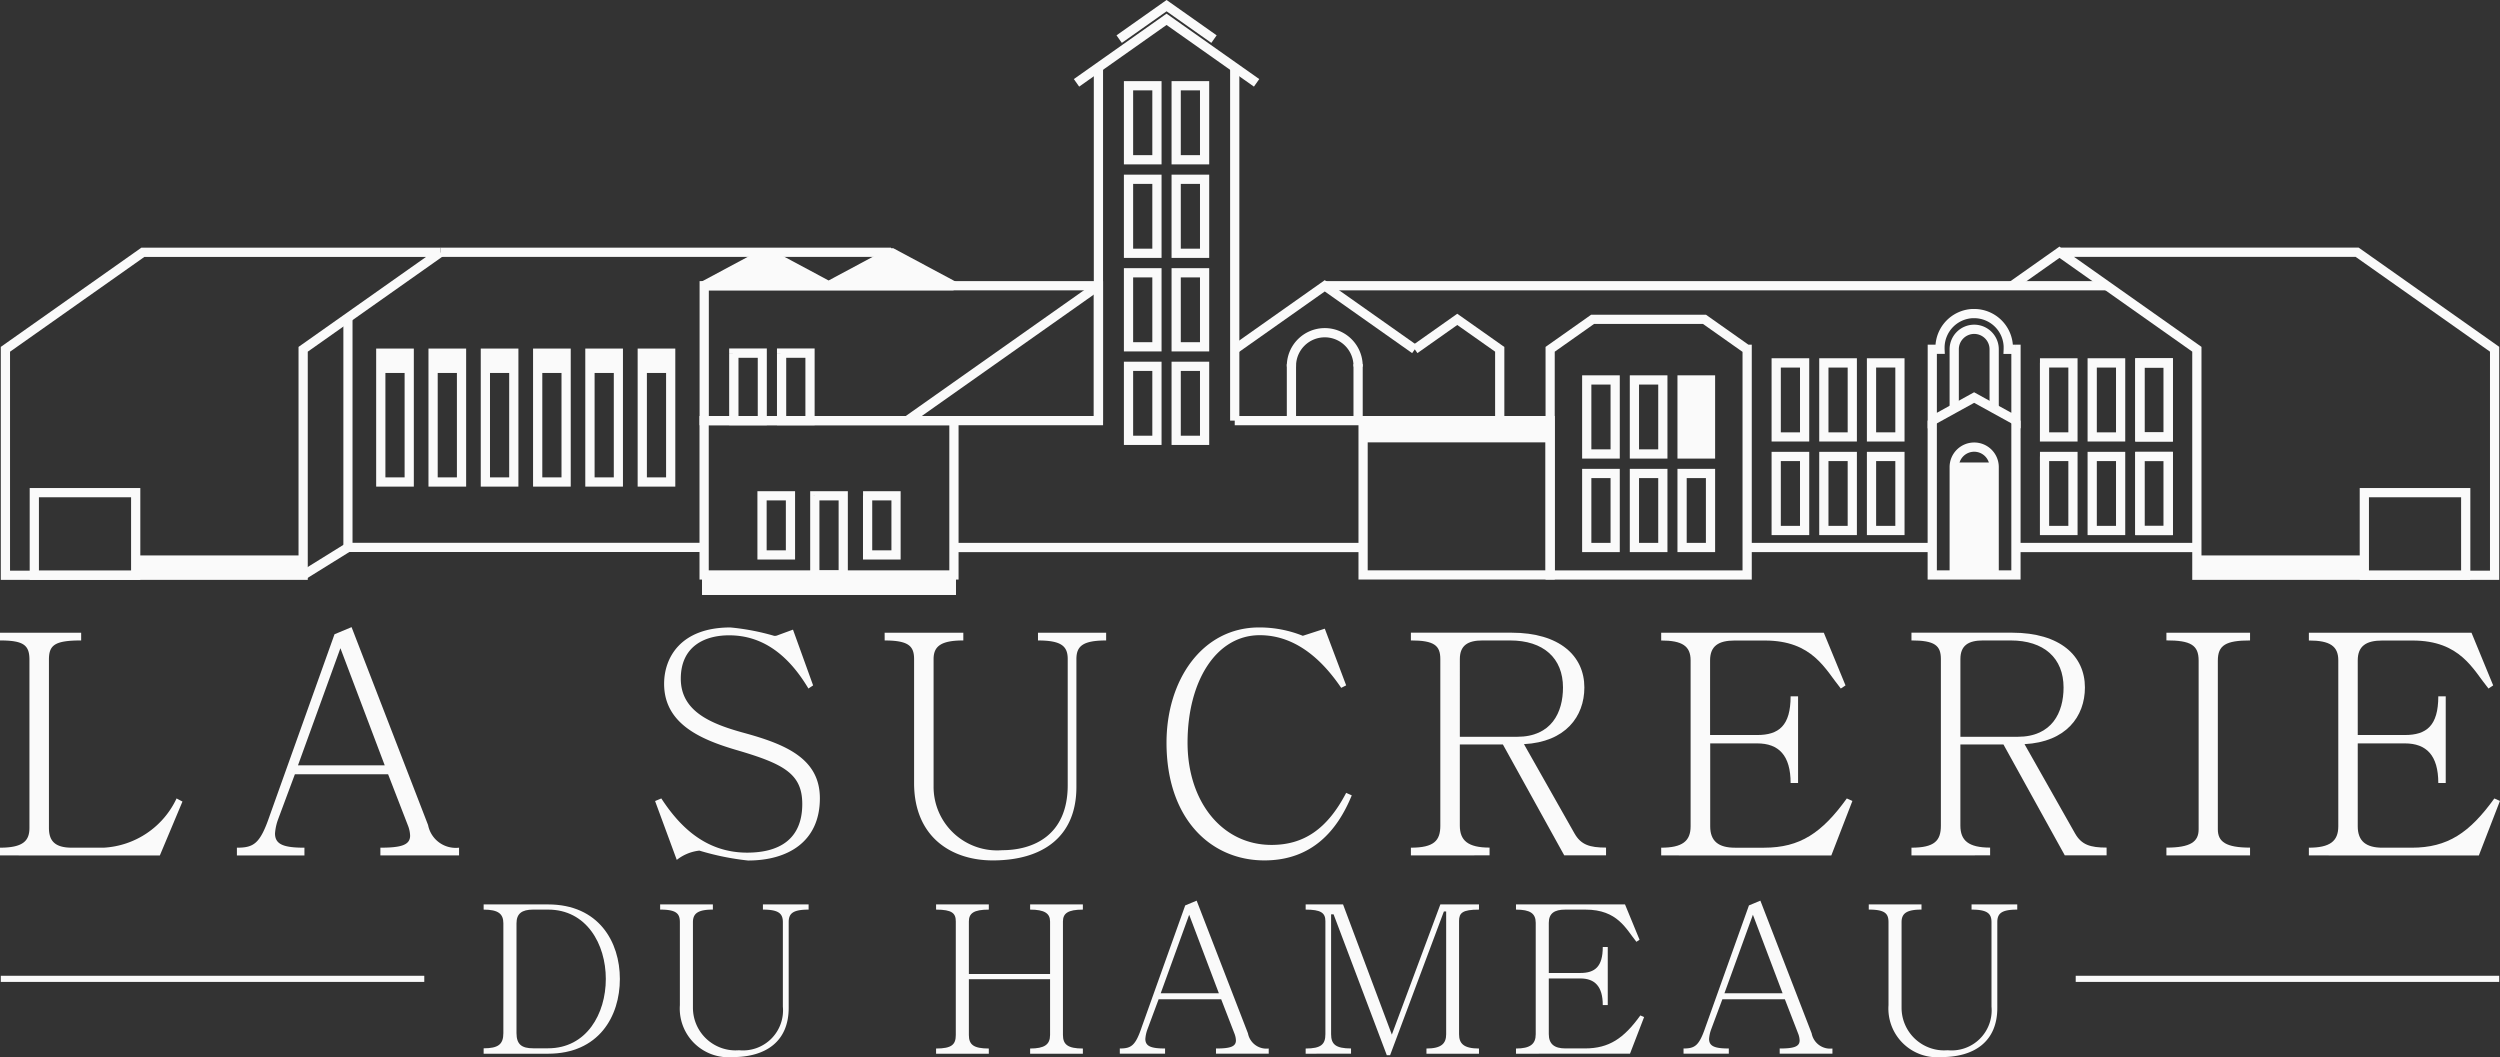 <svg xmlns="http://www.w3.org/2000/svg" xmlns:xlink="http://www.w3.org/1999/xlink" width="159.747" height="67.542" viewBox="0 0 159.747 67.542">
  <rect x="0" y="0" width="159.747" height="67.542" fill="#333333" stroke="none"/>
  <defs>
    <clipPath id="clip-path">
      <rect id="Rectangle_60" data-name="Rectangle 60" width="16.224" height="1.254" fill="#fafafa"/>
    </clipPath>
    <clipPath id="clip-path-2">
      <rect id="Rectangle_62" data-name="Rectangle 62" width="11.87" height="1.254" fill="#fafafa"/>
    </clipPath>
    <clipPath id="clip-path-3">
      <rect id="Rectangle_64" data-name="Rectangle 64" width="10.702" height="1.254" fill="#fafafa"/>
    </clipPath>
    <clipPath id="clip-path-5">
      <rect id="Rectangle_68" data-name="Rectangle 68" width="1.81" height="1.254" fill="#fafafa"/>
    </clipPath>
    <clipPath id="clip-path-6">
      <rect id="Rectangle_70" data-name="Rectangle 70" width="1.809" height="1.254" fill="#fafafa"/>
    </clipPath>
    <clipPath id="clip-path-11">
      <rect id="Rectangle_80" data-name="Rectangle 80" width="1.81" height="4.73" fill="#fafafa"/>
    </clipPath>
    <clipPath id="clip-path-12">
      <rect id="Rectangle_82" data-name="Rectangle 82" width="2.553" height="6.912" fill="#fafafa"/>
    </clipPath>
  </defs>
  <g id="Groupe_35" data-name="Groupe 35" transform="translate(-956.706 274.409)">
    <g id="Groupe_7" data-name="Groupe 7" transform="translate(956.706 -234.336)">
      <path id="Tracé_16" data-name="Tracé 16" d="M956.706-191.633v-.495c1.5,0,1.881-.455,1.881-1.267v-10.748c0-.93-.376-1.227-1.881-1.227v-.495h5.186v.495c-1.7,0-2.059.3-2.059,1.227v10.748c0,.812.356,1.267,1.465,1.267h2.039a5.474,5.474,0,0,0,4.652-3.147l.376.2-1.445,3.444Z" transform="translate(-956.706 206.221)" fill="#fafafa"/>
      <path id="Tracé_17" data-name="Tracé 17" d="M989.7-206.469l4.889,12.648a1.8,1.8,0,0,0,1.979,1.445v.495h-5.027v-.495c1.306,0,1.9-.159,1.9-.772a1.952,1.952,0,0,0-.119-.593l-1.287-3.325h-5.958l-1.069,2.87a3.3,3.3,0,0,0-.2.911c0,.713.574.91,1.88.91v.495h-4.315v-.495c1.089,0,1.484-.257,2.1-2.059l4.137-11.58Zm-.713,1.346-2.711,7.483h5.542Z" transform="translate(-967.235 206.469)" fill="#fafafa"/>
      <path id="Tracé_18" data-name="Tracé 18" d="M1028.073-195.509c1.049,1.6,2.693,3.464,5.483,3.464,2,0,3.524-.812,3.524-3.108,0-1.94-1.188-2.573-4.256-3.464-2.2-.654-4.572-1.643-4.572-4.217,0-1.663,1.049-3.6,4.236-3.6a14.885,14.885,0,0,1,2.791.534.431.431,0,0,0,.238-.039l.97-.356,1.286,3.563-.3.2c-1.168-1.96-2.771-3.4-5.067-3.4-1.6,0-3.088.732-3.088,2.771,0,2.1,1.94,2.89,4.038,3.464,2.672.732,4.849,1.643,4.849,4.176,0,2.791-2.058,3.979-4.592,3.979a16.858,16.858,0,0,1-3.108-.633,2.823,2.823,0,0,0-1.444.594l-1.386-3.761Z" transform="translate(-985.816 206.455)" fill="#fafafa"/>
      <path id="Tracé_19" data-name="Tracé 19" d="M1052.542-205.865h5.028v.495c-1.406,0-1.9.357-1.9,1.188v8.136a4.061,4.061,0,0,0,4.394,4.078c1.881,0,4.177-.871,4.177-4.157v-8.056c0-.831-.415-1.188-1.9-1.188v-.495h4.355v.495c-1.484,0-1.9.357-1.9,1.188v8.175c0,3.187-2.158,4.691-5.344,4.691-2.632,0-5.028-1.485-5.028-4.949v-7.917c0-.831-.356-1.188-1.88-1.188Z" transform="translate(-996.015 206.221)" fill="#fafafa"/>
      <path id="Tracé_20" data-name="Tracé 20" d="M1094.915-195.706c-.911,2.237-2.534,4.157-5.582,4.157-3.444,0-6.255-2.672-6.255-7.522,0-4,2.276-7.364,5.918-7.364a7.452,7.452,0,0,1,2.791.534l1.405-.455,1.365,3.622-.316.159c-.891-1.307-2.593-3.365-5.206-3.365-2.791,0-4.613,2.949-4.613,6.869,0,3.761,2.2,6.532,5.365,6.532,2.019,0,3.543-.97,4.77-3.326Z" transform="translate(-1008.539 206.455)" fill="#fafafa"/>
      <path id="Tracé_21" data-name="Tracé 21" d="M1109.554-191.633v-.495c1.485,0,1.88-.455,1.88-1.406v-10.649c0-.871-.4-1.188-1.88-1.188v-.495h6.433c3.068,0,4.651,1.485,4.651,3.5,0,1.861-1.207,3.484-3.86,3.622l3.226,5.7c.416.732.97.91,2.019.91v.495h-2.672l-3.92-7.086h-2.751v5.186c0,.95.515,1.406,1.9,1.406v.495Zm3.127-7.581h3.662c2.2,0,2.929-1.564,2.929-3.147,0-1.88-1.247-3.009-3.384-3.009h-1.762c-.93,0-1.445.317-1.445,1.188Z" transform="translate(-1019.399 206.221)" fill="#fafafa"/>
      <path id="Tracé_22" data-name="Tracé 22" d="M1136.668-191.633v-.495c1.346,0,1.88-.415,1.88-1.365V-204.1c0-.91-.534-1.267-1.88-1.267v-.495h10.392l1.386,3.365-.3.2c-.99-1.207-1.782-3.068-4.85-3.068h-1.94c-1.029,0-1.564.357-1.564,1.267v4.771h3.009c1.386,0,2.137-.594,2.137-2.474h.476v5.542h-.476c0-1.762-.752-2.533-2.137-2.533H1139.8v5.3c0,.95.535,1.365,1.584,1.365h1.86c2.3,0,3.7-.95,5.285-3.147l.357.159-1.347,3.484Z" transform="translate(-1030.52 206.221)" fill="#fafafa"/>
      <path id="Tracé_23" data-name="Tracé 23" d="M1163.781-191.633v-.495c1.484,0,1.88-.455,1.88-1.406v-10.649c0-.871-.4-1.188-1.88-1.188v-.495h6.433c3.068,0,4.651,1.485,4.651,3.5,0,1.861-1.207,3.484-3.86,3.622l3.226,5.7c.416.732.97.91,2.019.91v.495h-2.672l-3.92-7.086h-2.751v5.186c0,.95.515,1.406,1.9,1.406v.495Zm3.127-7.581h3.662c2.2,0,2.93-1.564,2.93-3.147,0-1.88-1.247-3.009-3.385-3.009h-1.762c-.93,0-1.445.317-1.445,1.188Z" transform="translate(-1041.641 206.221)" fill="#fafafa"/>
      <path id="Tracé_24" data-name="Tracé 24" d="M1191.4-205.865h5.344v.495c-1.544,0-2.058.3-2.058,1.287V-193.3c0,.792.514,1.168,2.058,1.168v.495H1191.4v-.495c1.544,0,2.059-.376,2.059-1.168v-10.787c0-.99-.514-1.287-2.059-1.287Z" transform="translate(-1052.969 206.221)" fill="#fafafa"/>
      <path id="Tracé_25" data-name="Tracé 25" d="M1206.834-191.633v-.495c1.346,0,1.88-.415,1.88-1.365V-204.1c0-.91-.535-1.267-1.88-1.267v-.495h10.392l1.385,3.365-.3.2c-.99-1.207-1.781-3.068-4.85-3.068h-1.94c-1.029,0-1.564.357-1.564,1.267v4.771h3.009c1.386,0,2.138-.594,2.138-2.474h.475v5.542h-.475c0-1.762-.753-2.533-2.138-2.533h-3.009v5.3c0,.95.534,1.365,1.584,1.365h1.861c2.3,0,3.7-.95,5.284-3.147l.357.159-1.347,3.484Z" transform="translate(-1059.3 206.221)" fill="#fafafa"/>
    </g>
    <g id="Groupe_32" data-name="Groupe 32" transform="translate(956.757 -274.409)">
      <path id="Tracé_26" data-name="Tracé 26" d="M1089.969-267.117v22.576h.59v-22.576" transform="translate(-1011.417 271.418)" fill="#fafafa"/>
      <path id="Tracé_27" data-name="Tracé 27" d="M1075.2-267.117v22.576h.59v-22.576" transform="translate(-1005.358 271.418)" fill="#fafafa"/>
      <path id="Tracé_28" data-name="Tracé 28" d="M1073.38-268.266l5.583-3.94,5.584,3.94.34-.482-5.924-4.18-5.923,4.18.34.482Z" transform="translate(-1004.473 273.801)" fill="#fafafa"/>
      <path id="Tracé_29" data-name="Tracé 29" d="M1090.52-239.4l5.583-3.94,5.583,3.94.34-.482-5.923-4.18-5.923,4.18.34.482Z" transform="translate(-1011.503 261.964)" fill="#fafafa"/>
      <path id="Tracé_30" data-name="Tracé 30" d="M1055.043-234.763l12.213-8.619-.34-.482-12.213,8.619" transform="translate(-996.952 261.88)" fill="#fafafa"/>
      <path id="Tracé_31" data-name="Tracé 31" d="M1110.029-237.91l2.543-1.795L1114.99-238v4.406h.59V-238.3l-3.009-2.123-2.883,2.035.34.482Z" transform="translate(-1019.505 260.471)" fill="#fafafa"/>
      <path id="Tracé_32" data-name="Tracé 32" d="M1078-271.669l2.859-2.018,2.86,2.018.34-.482-3.2-2.258-3.2,2.258.34.482Z" transform="translate(-1006.367 274.409)" fill="#fafafa"/>
      <path id="Tracé_33" data-name="Tracé 33" d="M1048.9-244.942H1032.94l3.99-2.138,3.991,2.138,3.99-2.138Z" transform="translate(-988.026 263.199)" fill="#fafafa"/>
      <path id="Tracé_34" data-name="Tracé 34" d="M1048.806-245.123l.139-.26-3.991-2.138h-.279l-3.851,2.064-3.852-2.064h-.279l-3.991,2.138.139.555h15.964l.139-.555-.139.26v-.295h-14.789l2.816-1.509,3.852,2.064h.279l3.851-2.063,3.852,2.063.14-.26v0Z" transform="translate(-987.928 263.38)" fill="#fafafa"/>
      <path id="Tracé_35" data-name="Tracé 35" d="M1032.781-243.66v.295h24.9v8.029h-24.6v-8.324h-.295v0h-.295v8.914h25.782v-9.209h-25.782v.295Z" transform="translate(-987.839 261.918)" fill="#fafafa"/>
      <path id="Tracé_36" data-name="Tracé 36" d="M1032.781-229.046v.295h15.668v9.272h-15.373v-9.567h-.295v0h-.295v10.156h16.553v-10.451h-16.553v.295Z" transform="translate(-987.839 255.924)" fill="#fafafa"/>
      <path id="Tracé_37" data-name="Tracé 37" d="M1150.169-243.955h-49.946v.59h49.946" transform="translate(-1015.623 261.918)" fill="#fafafa"/>
      <path id="Tracé_38" data-name="Tracé 38" d="M1090.469-228.751h20.155v-.59h-20.155" transform="translate(-1011.622 255.924)" fill="#fafafa"/>
      <path id="Tracé_39" data-name="Tracé 39" d="M1116.121-219.185v-.295h-11.659v-9.272h11.364v9.567h.295v0h.295v-10.157h-12.543v10.451h12.543v-.295Z" transform="translate(-1017.119 255.924)" fill="#fafafa"/>
      <path id="Tracé_40" data-name="Tracé 40" d="M1103.924-231.352v-3.61h-.59v3.61" transform="translate(-1016.899 258.229)" fill="#fafafa"/>
      <path id="Tracé_41" data-name="Tracé 41" d="M1096.111-234.962v3.61h.59v-3.61" transform="translate(-1013.936 258.229)" fill="#fafafa"/>
      <path id="Tracé_42" data-name="Tracé 42" d="M1100.961-236.4v-.04a2.425,2.425,0,0,0-2.385-2.424h-.041a2.425,2.425,0,0,0-2.424,2.385v.075h.59v-.07h-.295l.295,0a1.835,1.835,0,0,1,1.834-1.8h.031a1.835,1.835,0,0,1,1.806,1.834v.032l.59.007Z" transform="translate(-1013.936 259.829)" fill="#fafafa"/>
      <path id="Tracé_43" data-name="Tracé 43" d="M993.9-240.036v15h23.058v-.59H994.485v-14.415Z" transform="translate(-972.01 260.31)" fill="#fafafa"/>
      <path id="Tracé_44" data-name="Tracé 44" d="M1033.221-247.58h-28.783v.59h28.783" transform="translate(-976.335 263.405)" fill="#fafafa"/>
      <path id="Tracé_45" data-name="Tracé 45" d="M1137.009-238.105l.17-.241-2.79-1.969h-7.335l-2.914,2.057v14.869h13.177V-238.4h-.308v.295l.17-.241-.17.241v.295h.013v-.295h-.295v14.126h-12v-13.973l2.512-1.773h6.961l2.713,1.915h.094Z" transform="translate(-1025.432 260.425)" fill="#fafafa"/>
      <path id="Tracé_46" data-name="Tracé 46" d="M1165.532-228.841v10.156h5.939v-10.156h-.59v9.567h-4.759v-9.567Z" transform="translate(-1042.41 255.719)" fill="#fafafa"/>
      <path id="Tracé_47" data-name="Tracé 47" d="M1171.176-238.364h-.295v4.059l-2.379-1.312-2.379,1.312v-3.764h.508l-.015-.309,0-.089a1.888,1.888,0,0,1,1.8-1.884l.089,0a1.888,1.888,0,0,1,1.884,1.8h0l0,.088,0,.089-.013.307h.8v-.295h0v-.295h-.494v.295l.3.012,0-.113,0-.114h0a2.478,2.478,0,0,0-2.473-2.362l-.117,0a2.477,2.477,0,0,0-2.362,2.473l0,.117.295-.014v-.295h-.789v5.353l2.969-1.637,2.969,1.637v-5.353h-.295Z" transform="translate(-1042.41 260.682)" fill="#fafafa"/>
      <path id="Tracé_48" data-name="Tracé 48" d="M1168.5-233.914v-3.749a.983.983,0,0,1,.981-.981.983.983,0,0,1,.982.981v3.79h.59v-3.79a1.571,1.571,0,0,0-1.572-1.571,1.571,1.571,0,0,0-1.571,1.571v3.749Z" transform="translate(-1043.384 259.981)" fill="#fafafa"/>
      <path id="Tracé_49" data-name="Tracé 49" d="M1168.5-218.028V-224.9a.983.983,0,0,1,.981-.981.983.983,0,0,1,.982.981v6.911h.59V-224.9a1.571,1.571,0,0,0-1.572-1.571,1.571,1.571,0,0,0-1.571,1.571v6.871Z" transform="translate(-1043.384 254.746)" fill="#fafafa"/>
      <path id="Tracé_50" data-name="Tracé 50" d="M1168.406-223.716h2.553v-.59h-2.553" transform="translate(-1043.589 253.858)" fill="#fafafa"/>
      <path id="Tracé_51" data-name="Tracé 51" d="M1177.588-247.036h18.928l8.582,6.056v13.993h-18.435v-14.3l-9.075-6.407-3.2,2.258.34.482,2.86-2.018,8.485,5.99V-226.4h19.615v-14.889l-8.984-6.341h-19.116v.59Z" transform="translate(-1046.042 263.451)" fill="#fafafa"/>
      <path id="Tracé_52" data-name="Tracé 52" d="M984.895-247.58H965.777l-8.985,6.341v14.889h19.615v-14.583l8.658-6.11-.34-.482-8.908,6.287v14.3H957.382v-13.993l8.582-6.056h18.931v-.59Z" transform="translate(-956.792 263.405)" fill="#fafafa"/>
      <path id="Tracé_53" data-name="Tracé 53" d="M992.143-215.522l-2.859,1.776.311.5,2.859-1.776" transform="translate(-970.119 250.255)" fill="#fafafa"/>
      <path id="Tracé_54" data-name="Tracé 54" d="M1060.05-215.007h26.142v-.59H1060.05" transform="translate(-999.145 250.286)" fill="#fafafa"/>
      <path id="Tracé_55" data-name="Tracé 55" d="M1175.1-215.007h11.56v-.59H1175.1" transform="translate(-1046.335 250.286)" fill="#fafafa"/>
      <path id="Tracé_56" data-name="Tracé 56" d="M1145.979-215.007h11.828v-.59h-11.828" transform="translate(-1034.39 250.286)" fill="#fafafa"/>
      <path id="Tracé_57" data-name="Tracé 57" d="M1148.923-235.3V-235h1.521v4.14h-1.226V-235.3h-.295v0h-.295v5.025h2.406v-5.32h-2.406v.295Z" transform="translate(-1035.477 258.487)" fill="#fafafa"/>
      <path id="Tracé_58" data-name="Tracé 58" d="M1148.923-225.164v.295h1.521v4.14h-1.226v-4.435h-.295v0h-.295v5.025h2.406v-5.32h-2.406v.295Z" transform="translate(-1035.477 254.331)" fill="#fafafa"/>
      <path id="Tracé_59" data-name="Tracé 59" d="M1154.086-235.3V-235h1.521v4.14h-1.227V-235.3h-.295v0h-.295v5.025h2.406v-5.32h-2.406v.295Z" transform="translate(-1037.594 258.487)" fill="#fafafa"/>
      <path id="Tracé_60" data-name="Tracé 60" d="M1154.086-225.164v.295h1.521v4.14h-1.227v-4.435h-.295v0h-.295v5.025h2.406v-5.32h-2.406v.295Z" transform="translate(-1037.594 254.331)" fill="#fafafa"/>
      <path id="Tracé_61" data-name="Tracé 61" d="M1159.249-235.3V-235h1.521v4.14h-1.227V-235.3h-.295v0h-.295v5.025h2.406v-5.32h-2.406v.295Z" transform="translate(-1039.712 258.487)" fill="#fafafa"/>
      <path id="Tracé_62" data-name="Tracé 62" d="M1159.249-225.164v.295h1.521v4.14h-1.227v-4.435h-.295v0h-.295v5.025h2.406v-5.32h-2.406v.295Z" transform="translate(-1039.712 254.331)" fill="#fafafa"/>
      <path id="Tracé_63" data-name="Tracé 63" d="M1128.4-233.453v.295h1.521v4.14h-1.227v-4.435h-.295v0h-.295v5.025h2.406v-5.32h-2.406v.295Z" transform="translate(-1027.059 257.731)" fill="#fafafa"/>
      <path id="Tracé_64" data-name="Tracé 64" d="M1128.4-223.322v.295h1.521v4.14h-1.227v-4.435h-.295v0h-.295v5.025h2.406v-5.32h-2.406v.295Z" transform="translate(-1027.059 253.576)" fill="#fafafa"/>
      <path id="Tracé_65" data-name="Tracé 65" d="M1133.563-233.453v.295h1.522v4.14h-1.227v-4.435h-.295v0h-.295v5.025h2.406v-5.32h-2.406v.295Z" transform="translate(-1029.177 257.731)" fill="#fafafa"/>
      <path id="Tracé_66" data-name="Tracé 66" d="M1133.563-223.322v.295h1.522v4.14h-1.227v-4.435h-.295v0h-.295v5.025h2.406v-5.32h-2.406v.295Z" transform="translate(-1029.177 253.576)" fill="#fafafa"/>
      <path id="Tracé_67" data-name="Tracé 67" d="M1138.727-233.453v.295h1.522v4.14h-1.227v-4.435h-.295v0h-.295v5.025h2.406v-5.32h-2.406v.295Z" transform="translate(-1031.295 257.731)" fill="#fafafa"/>
      <path id="Tracé_68" data-name="Tracé 68" d="M1138.727-223.322v.295h1.522v4.14h-1.227v-4.435h-.295v0h-.295v5.025h2.406v-5.32h-2.406v.295Z" transform="translate(-1031.295 253.576)" fill="#fafafa"/>
      <path id="Tracé_69" data-name="Tracé 69" d="M1078.757-245.062v.295h1.521v4.14h-1.226v-4.435h-.295v0h-.295v5.025h2.406v-5.32h-2.406v.295Z" transform="translate(-1006.697 262.493)" fill="#fafafa"/>
      <path id="Tracé_70" data-name="Tracé 70" d="M1078.757-234.93v.295h1.521v4.14h-1.226v-4.435h-.295v0h-.295v5.025h2.406v-5.32h-2.406v.295Z" transform="translate(-1006.697 258.337)" fill="#fafafa"/>
      <path id="Tracé_71" data-name="Tracé 71" d="M1083.919-245.062v.295h1.522v4.14h-1.227v-4.435h-.295v0h-.295v5.025h2.406v-5.32h-2.406v.295Z" transform="translate(-1008.814 262.493)" fill="#fafafa"/>
      <path id="Tracé_72" data-name="Tracé 72" d="M1083.919-234.93v.295h1.522v4.14h-1.227v-4.435h-.295v0h-.295v5.025h2.406v-5.32h-2.406v.295Z" transform="translate(-1008.814 258.337)" fill="#fafafa"/>
      <path id="Tracé_73" data-name="Tracé 73" d="M1036.01-236.353v.295h1.522v3.72H1036.3v-4.015h-.295v0h-.3v4.6h2.406v-4.9h-2.406v.295Z" transform="translate(-989.163 258.921)" fill="#fafafa"/>
      <path id="Tracé_74" data-name="Tracé 74" d="M1041.173-236.353v.295h1.521v3.72h-1.226v-4.015h-.295v0h-.295v4.6h2.406v-4.9h-2.406v.295Z" transform="translate(-991.281 258.921)" fill="#fafafa"/>
      <path id="Tracé_75" data-name="Tracé 75" d="M1050.491-220.908v.295h1.522v3.192h-1.227v-3.487h-.295v0h-.295v4.076h2.406V-221.2H1050.2v.295Z" transform="translate(-995.103 252.586)" fill="#fafafa"/>
      <path id="Tracé_76" data-name="Tracé 76" d="M1044.773-220.908v.295h1.521v4.472h-1.227v-4.766h-.295v0h-.295v5.356h2.406V-221.2h-2.406v.295Z" transform="translate(-992.758 252.586)" fill="#fafafa"/>
      <path id="Tracé_77" data-name="Tracé 77" d="M1039.054-220.908v.295h1.522v3.192h-1.227v-3.487h-.295v0h-.295v4.076h2.406V-221.2h-2.406v.295Z" transform="translate(-990.412 252.586)" fill="#fafafa"/>
      <path id="Tracé_78" data-name="Tracé 78" d="M997.752-236.353v.295h1.522v7.641h-1.227v-7.936h-.295v0h-.295v8.526h2.406v-8.821h-2.406v.295Z" transform="translate(-973.471 258.921)" fill="#fafafa"/>
      <path id="Tracé_79" data-name="Tracé 79" d="M1003.418-236.353v.295h1.522v7.641h-1.227v-7.936h-.295v0h-.295v8.526h2.407v-8.821h-2.407v.295Z" transform="translate(-975.795 258.921)" fill="#fafafa"/>
      <path id="Tracé_80" data-name="Tracé 80" d="M1009.083-236.353v.295h1.522v7.641h-1.227v-7.936h-.295v0h-.295v8.526h2.406v-8.821h-2.406v.295Z" transform="translate(-978.119 258.921)" fill="#fafafa"/>
      <path id="Tracé_81" data-name="Tracé 81" d="M1014.749-236.353v.295h1.522v7.641h-1.227v-7.936h-.295v0h-.295v8.526h2.407v-8.821h-2.407v.295Z" transform="translate(-980.443 258.921)" fill="#fafafa"/>
      <path id="Tracé_82" data-name="Tracé 82" d="M960.214-221.243v.295H966.4v4.689h-5.889v-4.984h-.295v0h-.295v5.574h7.069v-5.869h-7.069v.295Z" transform="translate(-958.075 252.723)" fill="#fafafa"/>
      <path id="Tracé_83" data-name="Tracé 83" d="M1212.637-221.243v.295h6.184v4.689h-5.889v-4.984h-.295v0h-.295v5.574h7.069v-5.869h-7.069v.295Z" transform="translate(-1061.61 252.723)" fill="#fafafa"/>
      <path id="Tracé_84" data-name="Tracé 84" d="M1020.415-236.353v.295h1.522v7.641h-1.227v-7.936h-.3v0h-.295v8.526h2.407v-8.821h-2.407v.295Z" transform="translate(-982.767 258.921)" fill="#fafafa"/>
      <path id="Tracé_85" data-name="Tracé 85" d="M1026.08-236.353v.295h1.522v7.641h-1.227v-7.936h-.295v0h-.295v8.526h2.406v-8.821h-2.406v.295Z" transform="translate(-985.091 258.921)" fill="#fafafa"/>
      <path id="Tracé_86" data-name="Tracé 86" d="M1078.757-265.325v.295h1.521v4.14h-1.226v-4.435h-.295v0h-.295v5.025h2.406v-5.32h-2.406v.295Z" transform="translate(-1006.697 270.804)" fill="#fafafa"/>
      <path id="Tracé_87" data-name="Tracé 87" d="M1078.757-255.194v.295h1.521v4.14h-1.226v-4.435h-.295v0h-.295v5.025h2.406v-5.32h-2.406v.295Z" transform="translate(-1006.697 266.649)" fill="#fafafa"/>
      <path id="Tracé_88" data-name="Tracé 88" d="M1083.919-265.325v.295h1.522v4.14h-1.227v-4.435h-.295v0h-.295v5.025h2.406v-5.32h-2.406v.295Z" transform="translate(-1008.814 270.804)" fill="#fafafa"/>
      <path id="Tracé_89" data-name="Tracé 89" d="M1083.919-255.194v.295h1.522v4.14h-1.227v-4.435h-.295v0h-.295v5.025h2.406v-5.32h-2.406v.295Z" transform="translate(-1008.814 266.649)" fill="#fafafa"/>
      <path id="Tracé_90" data-name="Tracé 90" d="M1177.992-235.3V-235h1.522v4.14h-1.227V-235.3h-.295v0h-.295v5.025h2.406v-5.32H1177.7v.295Z" transform="translate(-1047.4 258.487)" fill="#fafafa"/>
      <path id="Tracé_91" data-name="Tracé 91" d="M1177.992-225.164v.295h1.522v4.14h-1.227v-4.435h-.295v0h-.295v5.025h2.406v-5.32H1177.7v.295Z" transform="translate(-1047.4 254.331)" fill="#fafafa"/>
      <path id="Tracé_92" data-name="Tracé 92" d="M1183.156-235.3V-235h1.522v4.14h-1.227V-235.3h-.295v0h-.295v5.025h2.406v-5.32h-2.406v.295Z" transform="translate(-1049.518 258.487)" fill="#fafafa"/>
      <path id="Tracé_93" data-name="Tracé 93" d="M1183.156-225.164v.295h1.522v4.14h-1.227v-4.435h-.295v0h-.295v5.025h2.406v-5.32h-2.406v.295Z" transform="translate(-1049.518 254.331)" fill="#fafafa"/>
      <path id="Tracé_94" data-name="Tracé 94" d="M1188.319-235.3V-235h1.522v4.14h-1.227V-235.3h-.295v0h-.295v5.025h2.406v-5.32h-2.406v.295Z" transform="translate(-1051.635 258.487)" fill="#fafafa"/>
      <path id="Tracé_95" data-name="Tracé 95" d="M1188.319-225.164v.295h1.522v4.14h-1.227v-4.435h-.295v0h-.295v5.025h2.406v-5.32h-2.406v.295Z" transform="translate(-1051.635 254.331)" fill="#fafafa"/>
      <path id="Tracé_96" data-name="Tracé 96" d="M1188.319-235.3V-235h1.522v4.14h-1.227V-235.3h-.295v0h-.295v5.025h2.406v-5.32h-2.406v.295Z" transform="translate(-1051.635 258.487)" fill="#fafafa"/>
      <path id="Tracé_97" data-name="Tracé 97" d="M1188.319-225.164v.295h1.522v4.14h-1.227v-4.435h-.295v0h-.295v5.025h2.406v-5.32h-2.406v.295Z" transform="translate(-1051.635 254.331)" fill="#fafafa"/>
      <g id="Groupe_9" data-name="Groupe 9" transform="translate(44.81 36.759)">
        <rect id="Rectangle_59" data-name="Rectangle 59" width="16.224" height="1.254" fill="#fafafa"/>
        <g id="Groupe_8" data-name="Groupe 8" clip-path="url(#clip-path)">
          <path id="Tracé_98" data-name="Tracé 98" d="M1046.626-212.857v1.254h2.359v-1.254Zm2.359,0h-16.224v2.359h16.224Zm-13.865,1.254v-1.254h-2.359v1.254Zm-2.359,0h16.224v-2.359h-16.224Z" transform="translate(-1032.762 212.857)" fill="#fafafa"/>
        </g>
      </g>
      <g id="Groupe_11" data-name="Groupe 11" transform="translate(87.072 27.002)">
        <rect id="Rectangle_61" data-name="Rectangle 61" width="11.87" height="1.254" fill="#fafafa"/>
        <g id="Groupe_10" data-name="Groupe 10" clip-path="url(#clip-path-2)">
          <path id="Tracé_99" data-name="Tracé 99" d="M1113.924-229.4v1.254h2.359V-229.4Zm2.359,0h-11.869v2.359h11.869Zm-9.51,1.254V-229.4h-2.359v1.254Zm-2.359,0h11.869V-230.5h-11.869Z" transform="translate(-1104.413 229.399)" fill="#fafafa"/>
        </g>
      </g>
      <g id="Groupe_13" data-name="Groupe 13" transform="translate(140.326 35.505)">
        <rect id="Rectangle_63" data-name="Rectangle 63" width="10.702" height="1.254" fill="#fafafa"/>
        <g id="Groupe_12" data-name="Groupe 12" clip-path="url(#clip-path-3)">
          <path id="Tracé_100" data-name="Tracé 100" d="M1203.042-214.983v1.254h2.359v-1.254Zm2.359,0h-10.7v2.359h10.7Zm-8.343,1.254v-1.254H1194.7v1.254Zm-2.359,0h10.7v-2.359h-10.7Z" transform="translate(-1194.699 214.983)" fill="#fafafa"/>
        </g>
      </g>
      <g id="Groupe_15" data-name="Groupe 15" transform="translate(8.619 35.505)">
        <rect id="Rectangle_65" data-name="Rectangle 65" width="10.702" height="1.254" fill="#fafafa"/>
        <g id="Groupe_14" data-name="Groupe 14" clip-path="url(#clip-path-3)">
          <path id="Tracé_101" data-name="Tracé 101" d="M979.746-214.983v1.254h2.359v-1.254Zm2.359,0H971.4v2.359h10.7Zm-8.343,1.254v-1.254H971.4v1.254Zm-2.359,0h10.7v-2.359H971.4Z" transform="translate(-971.404 214.983)" fill="#fafafa"/>
        </g>
      </g>
      <g id="Groupe_17" data-name="Groupe 17" transform="translate(24.28 22.568)">
        <rect id="Rectangle_67" data-name="Rectangle 67" width="1.81" height="1.254" fill="#fafafa"/>
        <g id="Groupe_16" data-name="Groupe 16" clip-path="url(#clip-path-5)">
          <path id="Tracé_102" data-name="Tracé 102" d="M997.575-236.917v1.254h2.359v-1.254Zm1.809,0h-1.809v2.359h1.809Zm0,1.254v-1.254h-2.359v1.254Zm-1.809,0h1.809v-2.359h-1.809Z" transform="translate(-997.575 236.917)" fill="#fafafa"/>
        </g>
      </g>
      <g id="Groupe_19" data-name="Groupe 19" transform="translate(27.626 22.568)">
        <rect id="Rectangle_69" data-name="Rectangle 69" width="1.809" height="1.254" fill="#fafafa"/>
        <g id="Groupe_18" data-name="Groupe 18" clip-path="url(#clip-path-6)">
          <path id="Tracé_103" data-name="Tracé 103" d="M1003.247-236.917v1.254h2.359v-1.254Zm1.809,0h-1.809v2.359h1.809Zm0,1.254v-1.254H1002.7v1.254Zm-1.809,0h1.809v-2.359h-1.809Z" transform="translate(-1003.247 236.917)" fill="#fafafa"/>
        </g>
      </g>
      <g id="Groupe_21" data-name="Groupe 21" transform="translate(30.972 22.568)">
        <rect id="Rectangle_71" data-name="Rectangle 71" width="1.809" height="1.254" fill="#fafafa"/>
        <g id="Groupe_20" data-name="Groupe 20" clip-path="url(#clip-path-6)">
          <path id="Tracé_104" data-name="Tracé 104" d="M1008.919-236.917v1.254h2.359v-1.254Zm1.809,0h-1.809v2.359h1.809Zm0,1.254v-1.254h-2.359v1.254Zm-1.809,0h1.809v-2.359h-1.809Z" transform="translate(-1008.919 236.917)" fill="#fafafa"/>
        </g>
      </g>
      <g id="Groupe_23" data-name="Groupe 23" transform="translate(34.317 22.568)">
        <rect id="Rectangle_73" data-name="Rectangle 73" width="1.809" height="1.254" fill="#fafafa"/>
        <g id="Groupe_22" data-name="Groupe 22" clip-path="url(#clip-path-6)">
          <path id="Tracé_105" data-name="Tracé 105" d="M1014.591-236.917v1.254h2.359v-1.254Zm1.81,0h-1.81v2.359h1.81Zm0,1.254v-1.254h-2.359v1.254Zm-1.81,0h1.81v-2.359h-1.81Z" transform="translate(-1014.591 236.917)" fill="#fafafa"/>
        </g>
      </g>
      <g id="Groupe_25" data-name="Groupe 25" transform="translate(37.662 22.568)">
        <rect id="Rectangle_75" data-name="Rectangle 75" width="1.81" height="1.254" fill="#fafafa"/>
        <g id="Groupe_24" data-name="Groupe 24" clip-path="url(#clip-path-5)">
          <path id="Tracé_106" data-name="Tracé 106" d="M1020.262-236.917v1.254h2.359v-1.254Zm1.81,0h-1.81v2.359h1.81Zm0,1.254v-1.254h-2.359v1.254Zm-1.81,0h1.81v-2.359h-1.81Z" transform="translate(-1020.262 236.917)" fill="#fafafa"/>
        </g>
      </g>
      <g id="Groupe_27" data-name="Groupe 27" transform="translate(41.008 22.568)">
        <rect id="Rectangle_77" data-name="Rectangle 77" width="1.81" height="1.254" fill="#fafafa"/>
        <g id="Groupe_26" data-name="Groupe 26" clip-path="url(#clip-path-5)">
          <path id="Tracé_107" data-name="Tracé 107" d="M1025.934-236.917v1.254h2.359v-1.254Zm1.81,0h-1.81v2.359h1.81Zm0,1.254v-1.254h-2.359v1.254Zm-1.81,0h1.81v-2.359h-1.81Z" transform="translate(-1025.934 236.917)" fill="#fafafa"/>
        </g>
      </g>
      <g id="Groupe_29" data-name="Groupe 29" transform="translate(107.436 24.278)">
        <rect id="Rectangle_79" data-name="Rectangle 79" width="1.81" height="4.73" fill="#fafafa"/>
        <g id="Groupe_28" data-name="Groupe 28" clip-path="url(#clip-path-11)">
          <path id="Tracé_108" data-name="Tracé 108" d="M1138.556-233.248v4.73h2.359v-4.73Zm1.81,2.371h-1.81v2.359h1.81Zm0,2.359v-4.73h-2.359v4.73Zm-1.81-2.371h1.81v-2.359h-1.81Z" transform="translate(-1138.556 233.248)" fill="#fafafa"/>
        </g>
      </g>
      <g id="Groupe_31" data-name="Groupe 31" transform="translate(124.817 29.847)">
        <rect id="Rectangle_81" data-name="Rectangle 81" width="2.553" height="6.912" fill="#fafafa"/>
        <g id="Groupe_30" data-name="Groupe 30" clip-path="url(#clip-path-12)">
          <path id="Tracé_109" data-name="Tracé 109" d="M1167.721-223.806v6.912h3.539v-6.912Zm2.552,3.373h-2.552v3.539h2.552Zm0,3.539v-6.912h-3.539v6.912Zm-2.552-3.373h2.552v-3.539h-2.552Z" transform="translate(-1167.72 223.806)" fill="#fafafa"/>
        </g>
      </g>
    </g>
    <g id="Groupe_34" data-name="Groupe 34" transform="translate(956.757 -216.858)">
      <g id="Groupe_33" data-name="Groupe 33" transform="translate(30.853)">
        <path id="Tracé_110" data-name="Tracé 110" d="M1009.1-166.891v-.345c.929,0,1.26-.252,1.26-.968v-7.02c0-.61-.332-.875-1.26-.875v-.332h4.114c3.238,0,4.591,2.389,4.591,4.763,0,2.4-1.353,4.777-4.591,4.777Zm2.1-1.314c0,.716.332.968,1.062.968h.956c2.454,0,3.689-2.2,3.689-4.432s-1.234-4.431-3.689-4.431h-.956c-.73,0-1.062.265-1.062.875Z" transform="translate(-1009.1 176.671)" fill="#fafafa"/>
        <path id="Tracé_111" data-name="Tracé 111" d="M1028.22-176.432h3.37v.332c-.942,0-1.274.239-1.274.8v5.454a2.722,2.722,0,0,0,2.946,2.733,2.56,2.56,0,0,0,2.8-2.786v-5.4c0-.557-.279-.8-1.274-.8v-.332h2.919v.332c-.995,0-1.273.239-1.273.8v5.48c0,2.136-1.446,3.144-3.583,3.144a3.113,3.113,0,0,1-3.37-3.317V-175.3c0-.557-.239-.8-1.26-.8Z" transform="translate(-1016.942 176.671)" fill="#fafafa"/>
        <path id="Tracé_112" data-name="Tracé 112" d="M1058.114-166.891v-.332c1,0,1.26-.252,1.26-.862v-7.258c0-.517-.225-.756-1.26-.756v-.332h3.37v.332c-.969,0-1.274.239-1.274.756v3.357h5.188v-3.357c0-.517-.358-.756-1.274-.756v-.332h3.37v.332c-.955,0-1.273.239-1.273.756v7.258c0,.61.318.862,1.273.862v.332h-3.37v-.332c.916,0,1.274-.252,1.274-.862v-3.569h-5.188v3.569c0,.61.292.862,1.274.862v.332Z" transform="translate(-1029.204 176.671)" fill="#fafafa"/>
        <path id="Tracé_113" data-name="Tracé 113" d="M1082.93-176.837l3.278,8.479a1.2,1.2,0,0,0,1.327.968v.332h-3.37v-.332c.876,0,1.274-.106,1.274-.517a1.29,1.29,0,0,0-.08-.4l-.862-2.229H1080.5l-.716,1.924a2.213,2.213,0,0,0-.133.611c0,.477.384.61,1.26.61v.332h-2.892v-.332c.73,0,1-.172,1.406-1.38l2.773-7.762Zm-.478.9-1.818,5.016h3.715Z" transform="translate(-1037.369 176.837)" fill="#fafafa"/>
        <path id="Tracé_114" data-name="Tracé 114" d="M1098.152-166.891v-.332c.982,0,1.261-.265,1.261-.915v-7.231c0-.531-.305-.73-1.261-.73v-.332h2.389l3.118,8.32,3.1-8.32h2.468v.332c-1.061,0-1.273.212-1.273.73v7.231c0,.584.278.915,1.273.915v.332h-3.357v-.332c.968,0,1.26-.331,1.26-.915v-7.842h-.146l-3.436,9.182h-.212l-3.4-9h-.159v7.656c0,.65.292.915,1.274.915v.332Z" transform="translate(-1045.626 176.671)" fill="#fafafa"/>
        <path id="Tracé_115" data-name="Tracé 115" d="M1120.938-166.891v-.332c.9,0,1.261-.278,1.261-.915v-7.112c0-.61-.359-.849-1.261-.849v-.332h6.966l.929,2.256-.2.133c-.663-.81-1.194-2.057-3.251-2.057h-1.3c-.69,0-1.048.239-1.048.849v3.2h2.017c.929,0,1.432-.4,1.432-1.659h.319V-170h-.319c0-1.181-.5-1.7-1.432-1.7h-2.017v3.556c0,.637.358.915,1.062.915h1.247c1.539,0,2.481-.637,3.542-2.109l.239.106-.9,2.336Z" transform="translate(-1054.972 176.671)" fill="#fafafa"/>
        <path id="Tracé_116" data-name="Tracé 116" d="M1144-176.837l3.277,8.479a1.2,1.2,0,0,0,1.327.968v.332h-3.37v-.332c.876,0,1.274-.106,1.274-.517a1.313,1.313,0,0,0-.08-.4l-.863-2.229h-3.994l-.716,1.924a2.21,2.21,0,0,0-.133.611c0,.477.385.61,1.261.61v.332h-2.893v-.332c.73,0,.995-.172,1.406-1.38l2.773-7.762Zm-.478.9-1.818,5.016h3.715Z" transform="translate(-1062.418 176.837)" fill="#fafafa"/>
        <path id="Tracé_117" data-name="Tracé 117" d="M1159.155-176.432h3.37v.332c-.942,0-1.274.239-1.274.8v5.454a2.722,2.722,0,0,0,2.946,2.733,2.56,2.56,0,0,0,2.8-2.786v-5.4c0-.557-.278-.8-1.274-.8v-.332h2.92v.332c-1,0-1.274.239-1.274.8v5.48c0,2.136-1.446,3.144-3.583,3.144a3.113,3.113,0,0,1-3.37-3.317V-175.3c0-.557-.239-.8-1.261-.8Z" transform="translate(-1070.647 176.671)" fill="#fafafa"/>
      </g>
      <rect id="Rectangle_83" data-name="Rectangle 83" width="27.06" height="0.392" transform="translate(0 4.8)" fill="#fafafa"/>
      <rect id="Rectangle_84" data-name="Rectangle 84" width="27.06" height="0.392" transform="translate(132.585 4.8)" fill="#fafafa"/>
    </g>
  </g>
</svg>